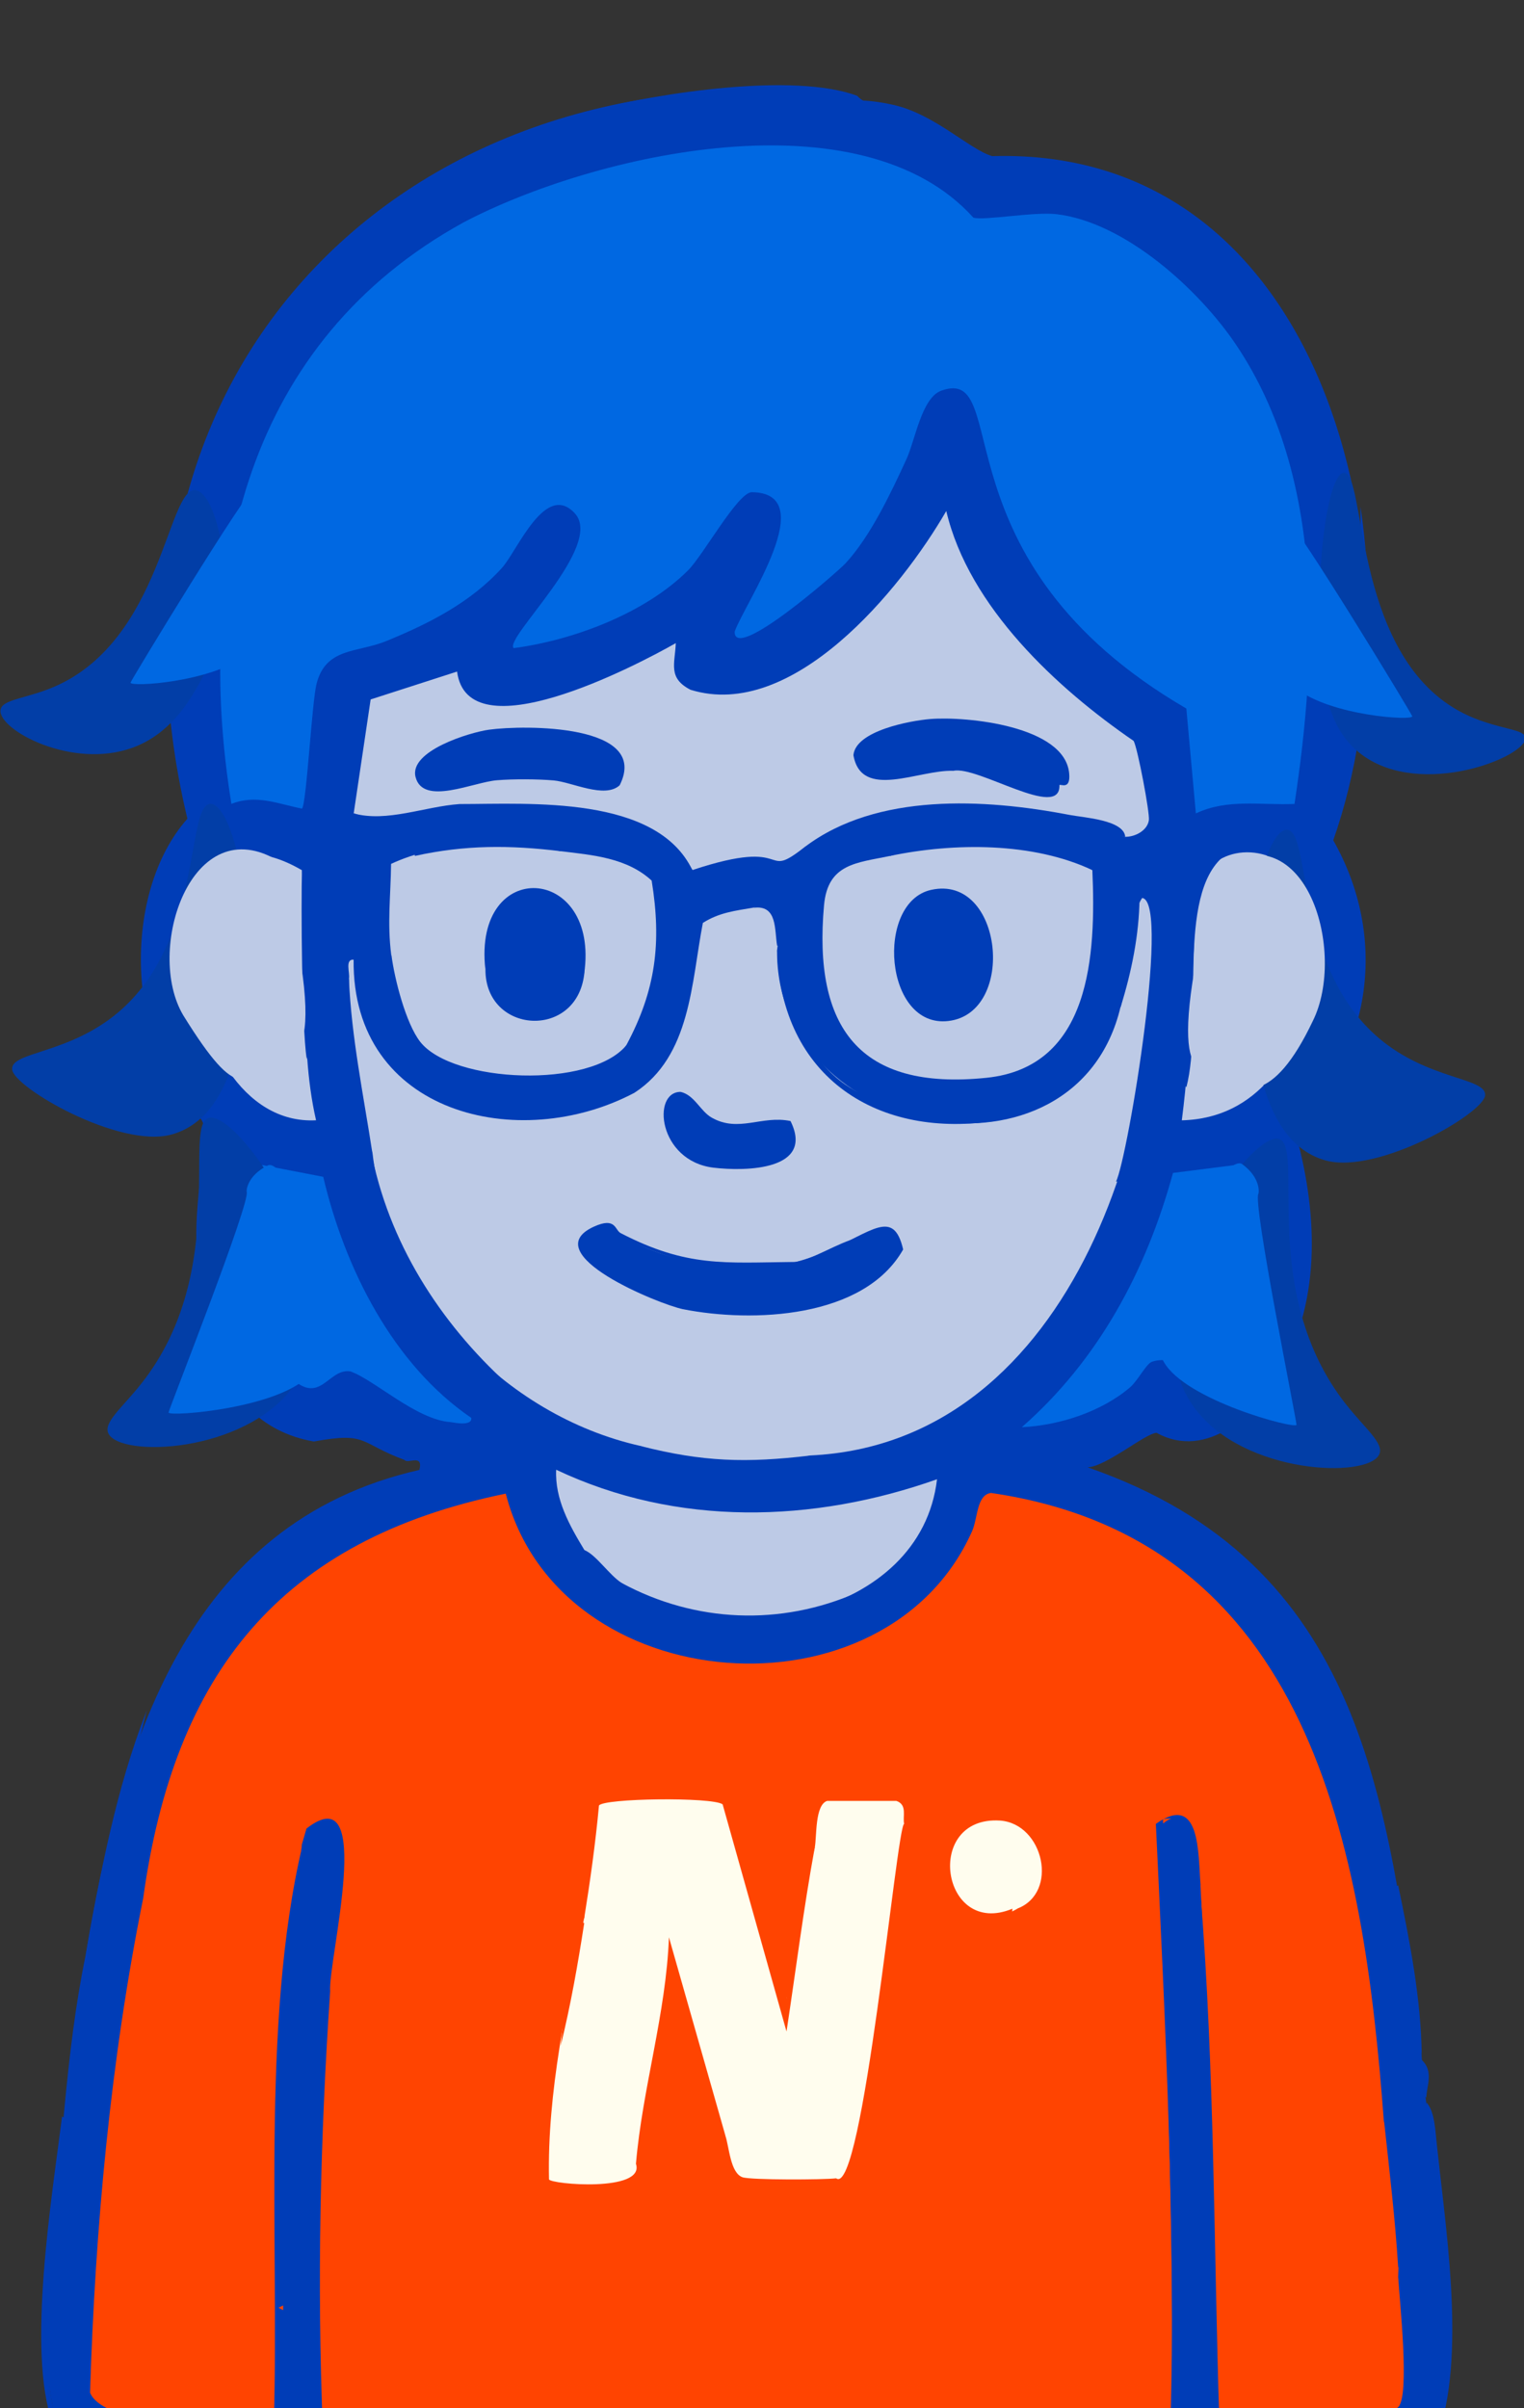 <svg width="295" height="466" viewBox="0 0 295 466" fill="none" xmlns="http://www.w3.org/2000/svg">
<rect x="0" y="0" width="295" height="466" fill="#333333" stroke="none"/>
<g clip-path="url(#clip0_587_908)">
<path d="M165.908 18.529C167.689 20.516 170.886 20.544 173.196 20.36C181.069 22.229 187.745 28.971 192.065 30.216C258.299 28.238 275.971 111.739 258.08 162.604C268.692 181.372 265.587 203.053 250.591 218.625C253.422 234.298 255.203 250.19 247.86 265.212C243.403 273.685 233.603 282.662 223.867 277.266C221.52 277.486 214.113 283.797 210.523 283.944C264.025 302.474 268.628 348.301 275.168 397.691C277.013 422.093 284.1 448.006 277.469 472.142C302.394 540.383 234.288 567.688 235.63 530.16L229.63 527.458L228.717 553.948C228.634 551.585 228.525 550.678 228.406 551.237C226.169 577.984 229.256 598.703 225.073 621.566C269.871 650.163 246.261 678.87 200.075 669.069C184.229 668.162 153.085 660.798 152.199 641.168C152.145 637.587 154.702 628.445 154.099 625.862C144.655 620.888 148.5 591.302 146.765 580.466C147.112 566.406 146.382 549.945 143.742 537.204L142.226 535.702C142.966 551.594 140.929 567.468 139.495 583.223C138.006 595.461 140.911 617.014 133.294 627.181C134.225 634.39 136.362 644.686 132.216 650.841C114.452 668.767 60.156 679.878 40.236 661.796C33.597 652.178 39.177 640.472 46.584 632.998C49.552 630.002 61.809 622.702 62.576 621.603C63.234 620.678 62.083 620.476 62.083 619.762C57.891 618.663 60.247 577.388 59.343 574.082C57.425 564.345 59.946 553.509 58.868 542.856C58.868 542.618 59.124 546.364 58.429 547.591L57.516 527.495C55.379 529.07 54.201 530.765 51.15 530.233C57.16 566.461 -16.681 544.257 11.421 472.801C9.376 460.857 6.882 449.352 9.503 436.4C12.152 416.853 12.581 397.801 16.536 378.565C23.322 337.941 35.852 294.743 81.18 284.448C81.947 281.416 79.244 283.138 78.449 282.643C75.645 280.225 71.937 278.714 68.476 277.303C47.232 283.248 38.026 258.873 38.702 241.57C38.209 239.015 43.196 216.326 38.355 215.96C24.39 202.247 23.541 172.799 36.273 158.436C15.367 71.253 79.774 7.839 165.881 18.538L165.908 18.529Z" fill="#003DB7"/>
<path d="M150.428 183.9C149.642 183.589 149.642 183.296 150.428 182.993C151.012 181.07 152.126 184.633 150.428 183.9Z" fill="#003DB7"/>
<path d="M282.474 510.998C280.483 504.971 282.036 497.872 281.452 491.469C280.867 485.076 276.912 476.062 276.985 471.235C283.032 451.111 276.008 427.698 276.109 406.851C277.296 408.115 277.607 410.322 277.826 411.989C279.479 429.466 284.246 456.03 277.99 472.16C282.465 484.26 284.749 497.854 282.474 510.998Z" fill="#003DB7"/>
<path d="M11.102 468.963H10.188C5.138 455.123 10.06 425.115 12.015 409.571C13.586 410.524 12.983 412.978 12.819 414.472C11.357 429.173 6.636 455.672 11.102 468.963Z" fill="#003DB7"/>
<path d="M28.4 331.007L16.564 378.51C19.422 362.416 22.436 346.258 28.4 331.007Z" fill="#003DB7"/>
<path d="M275.186 397.709C273.122 388.403 271.487 378.84 270.154 369.405C269.953 368.013 268.875 365.732 270.647 364.835C272.912 375.726 275.077 386.864 275.205 397.728L275.186 397.709Z" fill="#003DB7"/>
<path d="M276.099 405.916C274.51 404.414 275.149 400.869 275.186 398.607C277.634 400.888 276.099 403.764 276.099 405.916Z" fill="#003DB7"/>
<path d="M267.907 410.487C270.711 420.096 271.021 430.666 270.638 440.641C272.391 444.992 273.378 464.228 270.364 466.847C266.692 469.357 238.763 473.919 236.014 468.945C233.101 434.477 234.324 399.394 232.37 364.798L231.511 364.541C231.511 359.476 231.237 347.055 224.424 353.495C225.831 391.544 227.118 430.859 226.936 470.301C193.454 479.048 156.483 481.173 122.635 477.171C121.476 479.726 108.287 477.336 105.337 477.171C101.967 477.537 95.711 477.079 93.044 475.348C85.719 474.011 66.905 475.439 62.485 469.953C61.352 441.75 61.982 413.574 63.91 385.362C63.444 379.545 72.823 343.355 59.334 353.843L58.439 356.893C54.922 393.01 53.26 429.356 53.479 465.968C53.543 472.618 46.082 469.559 42.026 469.879C36.273 469.137 19.778 468.652 17.431 463.019C18.417 431.17 21.404 398.57 27.715 367.353C33.715 323.862 54.21 297.968 97.903 289.037C108.196 329.129 171.534 333.792 188.184 296.264C189.298 293.69 189.042 289.238 191.846 288.909C253.632 297.903 263.925 357.36 267.87 410.487H267.889H267.907Z" fill="#FF4401"/>
<path d="M134.034 478.105C164.721 478.728 196.751 477.519 226.525 469.934C227.721 433.35 225.475 389.795 223.739 352.945C232.471 346.78 231.886 358.78 232.397 364.816C227.374 366.465 234.69 350.417 225.127 352.029L227.593 470.557C202.459 480.084 163.588 480.193 136.764 479.497C135.321 479.406 133.632 481.329 134.07 478.123L134.052 478.105H134.034Z" fill="#003DB7"/>
<path d="M54.804 446.128C54.384 446.494 54.384 446.788 54.804 447.044C51.443 454.931 59.918 475.284 44.776 469.879C46.401 469.788 52.575 470.228 53.014 468.359C54.073 432.553 50.328 388.046 59.361 353.843C55.845 384.345 56.018 415.562 54.822 446.128H54.804Z" fill="#003DB7"/>
<path d="M232.397 366.639C235.128 400.668 234.927 434.825 236.041 468.963C237.667 471.528 266.929 469.495 270.665 465.785C272.939 463.532 270.902 445.175 270.647 440.641C274.455 443.362 272.966 465.327 270.61 467.553C266.546 470.557 240.288 473.461 236.644 470.85C235.84 470.282 236.169 469.11 236.06 468.982C235.968 468.872 233.849 469.476 234.16 467.663C234.616 434.715 233.064 402.078 231.228 369.204C231.137 367.646 229.237 366.272 232.415 366.639H232.397Z" fill="#003DB7"/>
<path d="M270.647 438.809C270.063 429.338 268.93 419.903 267.916 410.487C270.665 408.701 269.396 409.901 269.706 411.879C270.136 419.335 273.424 432.132 270.656 438.791V438.809H270.647Z" fill="#003DB7"/>
<path d="M54.804 447.044L53.909 446.586L54.804 446.128V447.044Z" fill="#FF4401"/>
<path d="M196.879 369.387C186.293 375.616 176.448 360.254 188.75 352.524C199.034 346.652 208.971 365.439 196.879 369.387Z" fill="#FFFDEE"/>
<path d="M108.534 396.793C107.767 404.964 107.018 413.253 106.707 421.46C110.936 420.288 121.658 424.236 123.101 418.722C127.951 424.868 106.607 424.382 105.328 421.479C103.703 418.74 107.456 400.997 108.516 396.793H108.534Z" fill="#FF4401"/>
<path d="M195.965 369.387C195.856 373.903 190.148 371.686 187.855 370.633C180.165 367.097 180.503 354.722 188.933 351.827C203.656 346.13 207.683 369.588 196.86 369.369C205.062 366.291 202.002 352.89 193.563 352.304C178.676 351.388 182.202 375.084 195.956 369.369L195.975 369.387H195.965Z" fill="#FF4401"/>
<path d="M113.091 371.209C113.091 363.753 114.151 356.288 115.941 349.088C116.525 347.293 138.655 347.348 140.226 348.85C144.199 362.416 148.135 375.78 152.026 388.989C153.213 378.29 155.104 367.793 157.716 357.516C158.118 355.381 157.716 349.308 160.1 348.502H173.516C175.69 349.253 174.685 351.516 175.014 352.945C172.603 375.634 169.324 398.277 165.168 420.911C163.013 422.999 143.541 422.56 142.473 421.662C140.847 420.306 139.952 415.369 140.409 413.253L129.485 374.892C128.937 389.63 124.343 404.148 123.101 418.731C124.928 424.291 106.47 422.688 106.269 421.735C105.904 404.854 109.758 387.624 113.064 371.228L113.082 371.209H113.091Z" fill="#FFFDEE"/>
<path d="M175.023 352.927C175.224 353.843 176.722 355.253 175.973 356.966L166.365 420.545C164.346 424.676 146.455 422.23 141.915 422.432C141.093 422.248 138.363 414.38 140.399 413.253C141.148 415.406 141.349 420.508 143.733 421.332C145.359 421.882 159.451 421.827 161.853 421.534C167.004 425.363 173.562 353.458 175.014 352.927H175.023Z" fill="#FF4401"/>
<path d="M113.091 371.21C111.247 368.086 114.187 350.444 115.841 348.85C118.9 345.892 135.367 348.099 140.29 347.586L152.254 386.735C152.364 378.748 153.935 370.715 155.296 362.837C155.588 361.207 155.131 356.819 157.716 357.497C155.542 369.313 154.054 381.267 152.245 393.12L139.879 349.162C137.915 347.715 116.799 347.971 115.941 349.4C115.265 356.682 114.242 364.001 113.082 371.21H113.091Z" fill="#FF4401"/>
<path d="M113.091 372.126C111.868 380.049 110.452 388.091 108.534 395.877C109.228 388.677 109.94 382.403 111.246 375.249C111.557 373.555 110.205 371.594 113.091 372.126Z" fill="#FF4401"/>
<path d="M165.908 18.528C163.314 20.773 159.414 18.638 156.391 18.492C145.724 17.979 133.403 18.767 122.882 20.58C120.526 20.983 117.137 23.685 114.918 21.276C127.695 17.97 153.715 13.985 165.908 18.538V18.528Z" fill="#003DB7"/>
<path d="M38.41 215.886C39.451 214.073 41.46 218.543 41.78 219.211L39.287 241.955C39.67 256.052 44.958 277.852 62.713 277.706C64.896 277.688 66.613 276.002 68.732 276.332C69.225 276.405 76.805 280.225 77.81 280.793C78.815 281.361 78.413 282.533 78.486 282.588C69.417 279.263 71.326 277.028 60.749 278.952C39.661 275.306 36.72 249.457 38.382 231.824C38.565 227.107 41.661 219.596 38.419 215.886H38.41Z" fill="#003DB7"/>
<path d="M247.878 265.212C251.111 255.832 253.248 244.52 252.417 234.627C252.07 229.69 249.193 222.646 250.609 218.625C254.965 233.895 255.952 251.152 247.878 265.212Z" fill="#003DB7"/>
<path d="M263.35 139.136V98.018C265.432 112.279 265.122 124.856 263.35 139.136Z" fill="#003DB7"/>
<path d="M173.196 20.36C171.644 22.449 168.456 20.03 166.812 19.444C168.931 19.536 171.132 19.866 173.196 20.36Z" fill="#003DB7"/>
<path d="M250.59 155.578C243.987 155.853 237.612 154.515 231.484 157.41L229.639 137.112C180.448 108.478 196.194 70.611 182.256 75.585C178.411 76.867 177.133 85.276 175.452 88.876C172.447 95.407 168.52 103.761 163.652 109.028C162.118 110.667 142.043 128.254 142.208 122.227C144.153 116.713 159.14 95.306 145.45 95.251C142.664 95.526 136.152 107.415 133.166 110.392C124.818 118.709 110.945 123.903 99.437 125.424C97.446 123.592 117.009 105.657 111.292 99.364C105.566 93.071 100.15 106.6 97.163 109.898C91.071 116.612 83.071 120.651 74.833 124.031C69.198 126.358 63.069 125.222 61.27 132.348C60.357 135.948 59.334 155.66 58.448 156.485C53.744 155.532 49.552 153.673 44.794 155.569C37.478 110.603 47.798 66.105 89.72 43.04C115.192 29.667 166.684 17.988 188.421 42.124C190.54 42.729 200.167 40.933 204.505 41.446C217.775 43.003 232.142 56.075 239.329 66.81C256.427 92.338 255.011 126.349 250.581 155.55L250.6 155.569L250.59 155.578Z" fill="#0068E2"/>
<path d="M181.38 286.243C178.265 313.136 139.605 320.318 120.361 306.34C117.95 304.837 115.402 300.853 113.073 299.937C110.297 299.625 104.908 283.907 107.493 283.98C131.303 295.046 157.04 292.636 181.389 286.225V286.243H181.38Z" fill="#BDCAE6"/>
<path d="M242.407 225.028C245.394 239.949 245.85 261.832 229.667 268.894C230.142 264.937 226.79 262.253 222.99 263.517C221.876 263.884 220.259 267.172 218.762 268.455C213.2 273.209 205.035 275.837 197.792 276.185C212.615 263.188 221.858 245.976 227.055 226.979L242.407 225.028Z" fill="#0068E2"/>
<path d="M250.609 169.29C254.892 175.968 255.568 184.56 254.253 192.135C250.609 204.116 243.732 216.408 228.763 216.802C230.662 202.137 230.781 187.308 231.621 172.423C233.923 163.547 245.147 162.631 250.6 169.29H250.609Z" fill="#BDCAE6"/>
<path d="M91.227 274.381C91.409 276.002 88.112 275.343 87.217 275.196C80.578 274.747 72.449 266.989 67.8 265.377C62.969 264.653 61.709 274.07 53.909 263.847C45.671 253.075 48.31 237.623 48.438 225.009L62.567 227.73C66.741 245.463 76.075 264.049 91.227 274.381Z" fill="#0068E2"/>
<path d="M58.448 168.383C60.156 184.312 57.571 201.029 61.179 216.793C32.528 218.295 27.477 150.348 58.448 168.402V168.383Z" fill="#BDCAE6"/>
<path d="M113.091 299.937C112.233 304.938 102.89 283.623 107.31 283.578C130.143 292.197 157.752 294.432 180.95 284.393C181.791 284.356 181.371 285.529 181.425 286.243C157.396 294.762 131.001 295.476 107.657 284.411C107.383 290.136 110.26 295.238 113.11 299.937H113.091Z" fill="#003DB7"/>
<path d="M236.937 165.635C227.584 173.238 232.945 197.695 229.648 210.399C226.726 206.845 231 198.418 230.562 194.416V173.412C230.562 170.994 234.334 166.496 236.946 165.635H236.937Z" fill="#003DB7"/>
<path d="M165.908 308.163C153.003 316.672 137.376 315.133 123.412 309.243C123.211 309.152 118.452 307.109 120.389 306.358C134.6 314.025 151.131 314.694 165.917 308.181V308.163H165.908Z" fill="#003DB7"/>
<path d="M59.361 204.931C58.402 198.354 58.275 175.418 58.448 168.383L59.38 169.693C58.156 181.454 62.037 193.39 59.38 204.931H59.361Z" fill="#003DB7"/>
<path d="M250.609 169.29C256.719 175.601 254.984 185.036 255.148 193.06C254.728 192.95 254.399 192.153 254.253 192.135C254.856 183.955 253.906 176.774 250.609 169.29Z" fill="#003DB7"/>
<path d="M216.917 194.874C218.068 191.274 218.616 172.139 222.68 172.917C227.511 213.981 208.231 279.3 156.812 281.654C147.003 284.594 133.531 283.761 124.033 279.822C97.565 273.932 75.299 250.364 72.111 223.177C68.504 212.607 67.371 200.69 67.554 189.368C67.755 188.233 66.732 185.585 68.449 185.714C68.111 215.566 100.46 223.315 122.818 211.462C133.723 204.363 133.815 190.156 136.052 178.597C139.221 176.572 142.345 176.242 145.861 175.638C151.259 173.586 150.903 180.474 150.419 183.863C150.072 220.613 208.286 231.302 216.908 194.837L216.926 194.874H216.917Z" fill="#BDCAE6"/>
<path d="M216.917 194.874C215.181 193.994 216.314 191.805 216.606 190.468C217.081 188.251 219.666 169.474 223.283 172.038C226.187 177.122 221.529 228.371 216.022 228.664C218.259 224.414 227.1 171.507 220.579 173.843C220.497 180.923 219.027 188.114 216.917 194.874Z" fill="#003DB7"/>
<path d="M72.102 223.196C69.581 223.727 70.33 221.95 69.983 220.329C67.992 210.913 65.901 198.748 67.536 189.387C68.029 200.8 70.376 211.975 72.093 223.196H72.102Z" fill="#003DB7"/>
<path d="M156.812 281.672L158.182 283.504C147.295 284.191 137.577 284.759 126.919 281.929C125.33 281.507 123.494 282.497 124.042 279.84C136.107 282.9 144.39 283.138 156.821 281.672H156.812Z" fill="#003DB7"/>
<path d="M145.87 175.693C151.295 171.745 151.323 179.815 151.341 182.993H150.427C149.898 179.971 150.519 175.033 145.87 175.675V175.693Z" fill="#003DB7"/>
<path d="M193.235 216.802C170 220.668 151.104 208.476 150.428 183.9L151.341 182.993C154.647 211.636 167.205 215.035 193.216 216.784L193.235 216.802Z" fill="#003DB7"/>
<path d="M72.102 224.112C75.856 241.818 86.13 257.206 99.428 268.894C85.966 259.194 72.211 241.113 72.102 224.112Z" fill="#003DB7"/>
<path d="M132.216 253.35C129.75 251.06 132.362 252.288 132.271 252.434C131.54 253.698 102.771 242.157 116.827 237.531C158.191 260.229 171.114 225.77 174.822 241.79C167.242 255.182 145.596 255.997 132.216 253.35Z" fill="#003DB7"/>
<path d="M153.012 216.921C157.734 226.439 144.464 226.722 138.098 225.962C127.376 224.643 126.124 211.261 131.75 211.297C134.426 211.902 135.559 215.025 137.751 216.271C142.984 219.248 147.432 215.777 153.031 216.94L153.012 216.921Z" fill="#003DB7"/>
<path d="M132.216 253.35C127.714 252.452 103.502 242.633 114.936 237.384C119.293 235.397 118.982 238.099 120.188 238.648C133.029 245.28 140.272 244.337 153.624 244.208C156.593 244.208 162.648 240.187 165.908 239.638C140.427 258.956 111.484 228.994 114.187 241.699C115.557 246.929 126.207 249.897 130.965 251.408C132.737 251.976 134.025 250.547 132.225 253.332V253.35H132.216Z" fill="#003DB7"/>
<path d="M211.446 168.384C212.158 184.633 211.227 206.488 190.951 208.568C166.264 211.114 157.387 198.785 159.506 175.18C160.236 167.101 165.817 166.991 172.301 165.636C183.663 162.182 201.217 161.669 211.464 168.384H211.446Z" fill="#BDCAE6"/>
<path d="M211.446 168.383C199.957 162.952 184.668 163.043 172.283 165.635C170.53 162.915 171.626 164.17 173.617 163.794C179.416 162.741 211.711 160.918 211.446 168.383Z" fill="#003DB7"/>
<path d="M180.238 172.203C194.148 169.107 196.824 196.009 183.59 197.576C171.151 199.06 169.37 174.612 180.238 172.203Z" fill="#003DB7"/>
<path d="M108.534 164.719C114.68 165.47 121.311 165.965 126.143 170.408C128.097 182.462 126.928 191.622 121.275 202.192C117.192 209.154 105.246 209.428 97.793 208.641C82.751 207.038 75.837 200.159 75.737 184.834C74.933 178.633 75.627 173.394 75.7 167.174C84.769 162.924 98.515 162.017 108.516 164.738L108.534 164.719Z" fill="#BDCAE6"/>
<path d="M121.293 202.183C118.297 214.301 84.313 210.995 78.578 199.628C76.897 196.669 73.91 188.049 75.774 184.834C76.358 189.405 78.55 198.052 81.354 201.624C87.647 209.612 114.388 210.747 121.302 202.201V202.183H121.293Z" fill="#003DB7"/>
<path d="M80.313 165.635C79.783 162.768 81.737 164.078 83.427 163.785C90.898 162.549 99.547 162.53 107.182 162.897C109.429 163.007 110.151 162.237 108.534 164.719C98.707 163.52 90.03 163.483 80.313 165.635Z" fill="#003DB7"/>
<path d="M113.091 188.471C111.63 201.276 93.875 200.104 93.967 187.564C93.711 166.661 114.005 167.504 113.091 188.471Z" fill="#003DB7"/>
<path d="M113.092 188.471C111.265 182.371 112.434 172.936 103.52 172.936C95.775 172.606 95.081 182.068 93.948 187.564C91.51 165.709 116.188 167.266 113.073 188.471H113.092Z" fill="#003DB7"/>
<path d="M217.812 161.981C199.491 154.46 173.708 153.425 155.88 163.813C147.094 170.783 153.971 161.752 134.043 168.365C125.348 154.497 100.57 155.615 85.546 156.714C79.235 158.876 73.554 159.105 68.467 157.392L71.746 135.353L88.478 129.958C90.542 145.804 122.882 128.969 130.81 124.453C130.663 128.419 129.22 131.204 133.668 133.484C153.469 139.612 174.365 114.111 183.17 98.888C187.545 117.51 204.733 133.292 219.437 143.377C220.205 144.751 222.588 157.291 222.387 158.72C222.095 160.744 219.693 161.972 217.793 161.935L217.812 161.972V161.981Z" fill="#BDCAE6"/>
<path d="M155.898 163.813C169.753 153.407 190.504 154.515 207.053 157.703C209.692 158.216 217.629 158.656 217.812 161.981C197.938 156.164 175.005 154.167 155.88 163.813H155.898Z" fill="#003DB7"/>
<path d="M68.458 157.41C74.915 159.178 82.185 156.073 88.953 155.596C102.661 155.596 127.065 153.847 134.025 168.384C133.477 168.42 132.673 168.603 132.344 168.255C127.741 154.735 96.296 156.952 84.523 157.52C81.007 157.868 69.682 162.256 68.476 157.41H68.458Z" fill="#003DB7"/>
<path d="M94.66 141.206C101.501 140.272 125.932 140.07 119.95 151.96C117.055 154.616 110.707 151.337 107.173 151.025C104.059 150.751 99.355 150.732 96.213 150.989C91.656 151.337 81.883 156.018 80.44 150.366C79.143 145.301 90.943 141.719 94.66 141.206Z" fill="#003DB7"/>
<path d="M205.071 151.923C205.336 158.82 189.234 148.113 184.54 149.166C177.9 148.891 166.73 154.928 165.196 146.134C165.634 141.398 176.229 139.457 180.037 139.145C187.097 138.577 206.149 140.464 206.962 149.679C207.254 152.949 205.299 151.657 205.062 151.932C200.705 132.394 143.569 150.439 182.074 146.391C190.056 146.336 197.956 149.203 205.062 151.932L205.071 151.923Z" fill="#003DB7"/>
<path d="M205.071 151.923C203.975 154.36 190.778 148.635 187.298 148.287C179.936 147.536 173.753 149.99 166.913 149.093L166.785 144.321C174.411 139.31 207.856 137.753 205.071 151.941V151.923Z" fill="#003DB7"/>
<path d="M37.844 94.857C32.446 94.189 31.386 123.674 10.746 132.788C5.147 135.261 0.297 135.271 0.096 137.451C-0.251 141.27 13.906 148.928 25.596 144.714C32.702 142.149 36.318 136.141 38.136 133.017C47.461 116.997 42.392 95.416 37.853 94.857H37.844Z" fill="#023EA7"/>
<path d="M260.144 91.496C264.391 91.358 261.852 124.957 281.296 136.928C288.484 141.353 295.261 140.721 295.27 142.846C295.288 146.501 275.277 154.515 263.742 146.143C255.468 140.144 255.495 128.584 255.522 114.698C255.541 104.127 257.559 91.578 260.153 91.487L260.144 91.496Z" fill="#023EA7"/>
<path d="M40.456 216.307C35.232 217.535 44.538 245.866 27.468 267.603C23.742 272.357 19.979 275.214 20.975 277.376C23.158 282.103 47.178 281.278 56.694 268.418C70.577 249.658 46.465 214.897 40.456 216.307Z" fill="#023EA7"/>
<path d="M247.495 220.384C252.719 221.611 243.412 249.943 260.482 271.679C264.208 276.433 267.971 279.291 266.976 281.452C264.793 286.179 240.773 285.355 231.256 272.494C217.374 253.735 241.485 218.973 247.495 220.384Z" fill="#023EA7"/>
<path d="M40.73 155.56C35.953 155.642 39.36 181.986 22.865 195.918C13.266 204.024 2.197 203.475 2.343 206.9C2.498 210.381 23.066 222.28 33.149 219.559C48.648 215.373 48.401 187.472 46.913 171.149C46.255 164.014 43.451 155.505 40.73 155.55V155.56Z" fill="#023EA7"/>
<path d="M249.093 160.579C253.87 160.662 250.463 187.005 266.957 200.937C276.556 209.044 287.626 208.494 287.48 211.92C287.324 215.401 266.756 227.299 256.674 224.579C241.175 220.393 241.421 192.492 242.91 176.169C243.567 169.034 246.371 160.524 249.093 160.57V160.579Z" fill="#023EA7"/>
<path d="M54.028 166.68C37.058 156.201 27.943 184.001 35.506 196.532C46.41 214.137 47.552 208.861 52.749 204.821C54.703 203.301 65.27 210.629 54.028 166.671V166.68Z" fill="#BDCAE6"/>
<path d="M235.621 167.678C253.029 157.328 260.655 184.377 254.143 197.53C246.389 213.862 240.224 211.929 235.028 207.89C233.073 206.369 224.378 211.627 235.621 167.669V167.678Z" fill="#BDCAE6"/>
<path d="M54.037 91.926C50.055 92.778 61.617 89.627 49.662 93.905C47.881 94.546 25.286 131.753 25.267 132.102C25.231 132.999 40.849 132.019 47.616 126.807C60.22 117.107 58.01 91.075 54.037 91.926Z" fill="#0068E2"/>
<path d="M244.599 98.439C248.581 99.291 237.018 96.14 248.974 100.417C250.755 101.059 273.35 138.266 273.368 138.614C273.405 139.512 257.787 138.532 251.02 133.32C238.416 123.619 240.626 97.587 244.599 98.439Z" fill="#0068E2"/>
<path d="M240.435 225.266C244.115 227.95 243.677 230.9 243.595 230.991C242.38 232.448 251.093 275.416 250.965 275.737C250.645 276.57 229.438 270.992 225.274 263.536C217.51 249.631 237.147 222.876 240.425 225.266H240.435Z" fill="#0068E2"/>
<path d="M51.863 225.523C47.771 227.519 47.689 230.496 47.744 230.597C48.684 232.246 32.564 273.007 32.628 273.346C32.802 274.225 54.648 272.476 60.064 265.872C70.147 253.561 55.516 223.746 51.863 225.523Z" fill="#0068E2"/>
</g>
<defs>
<clipPath id="clip0_587_908">
<rect width="295" height="466" fill="white"/>
</clipPath>
</defs>
</svg>
